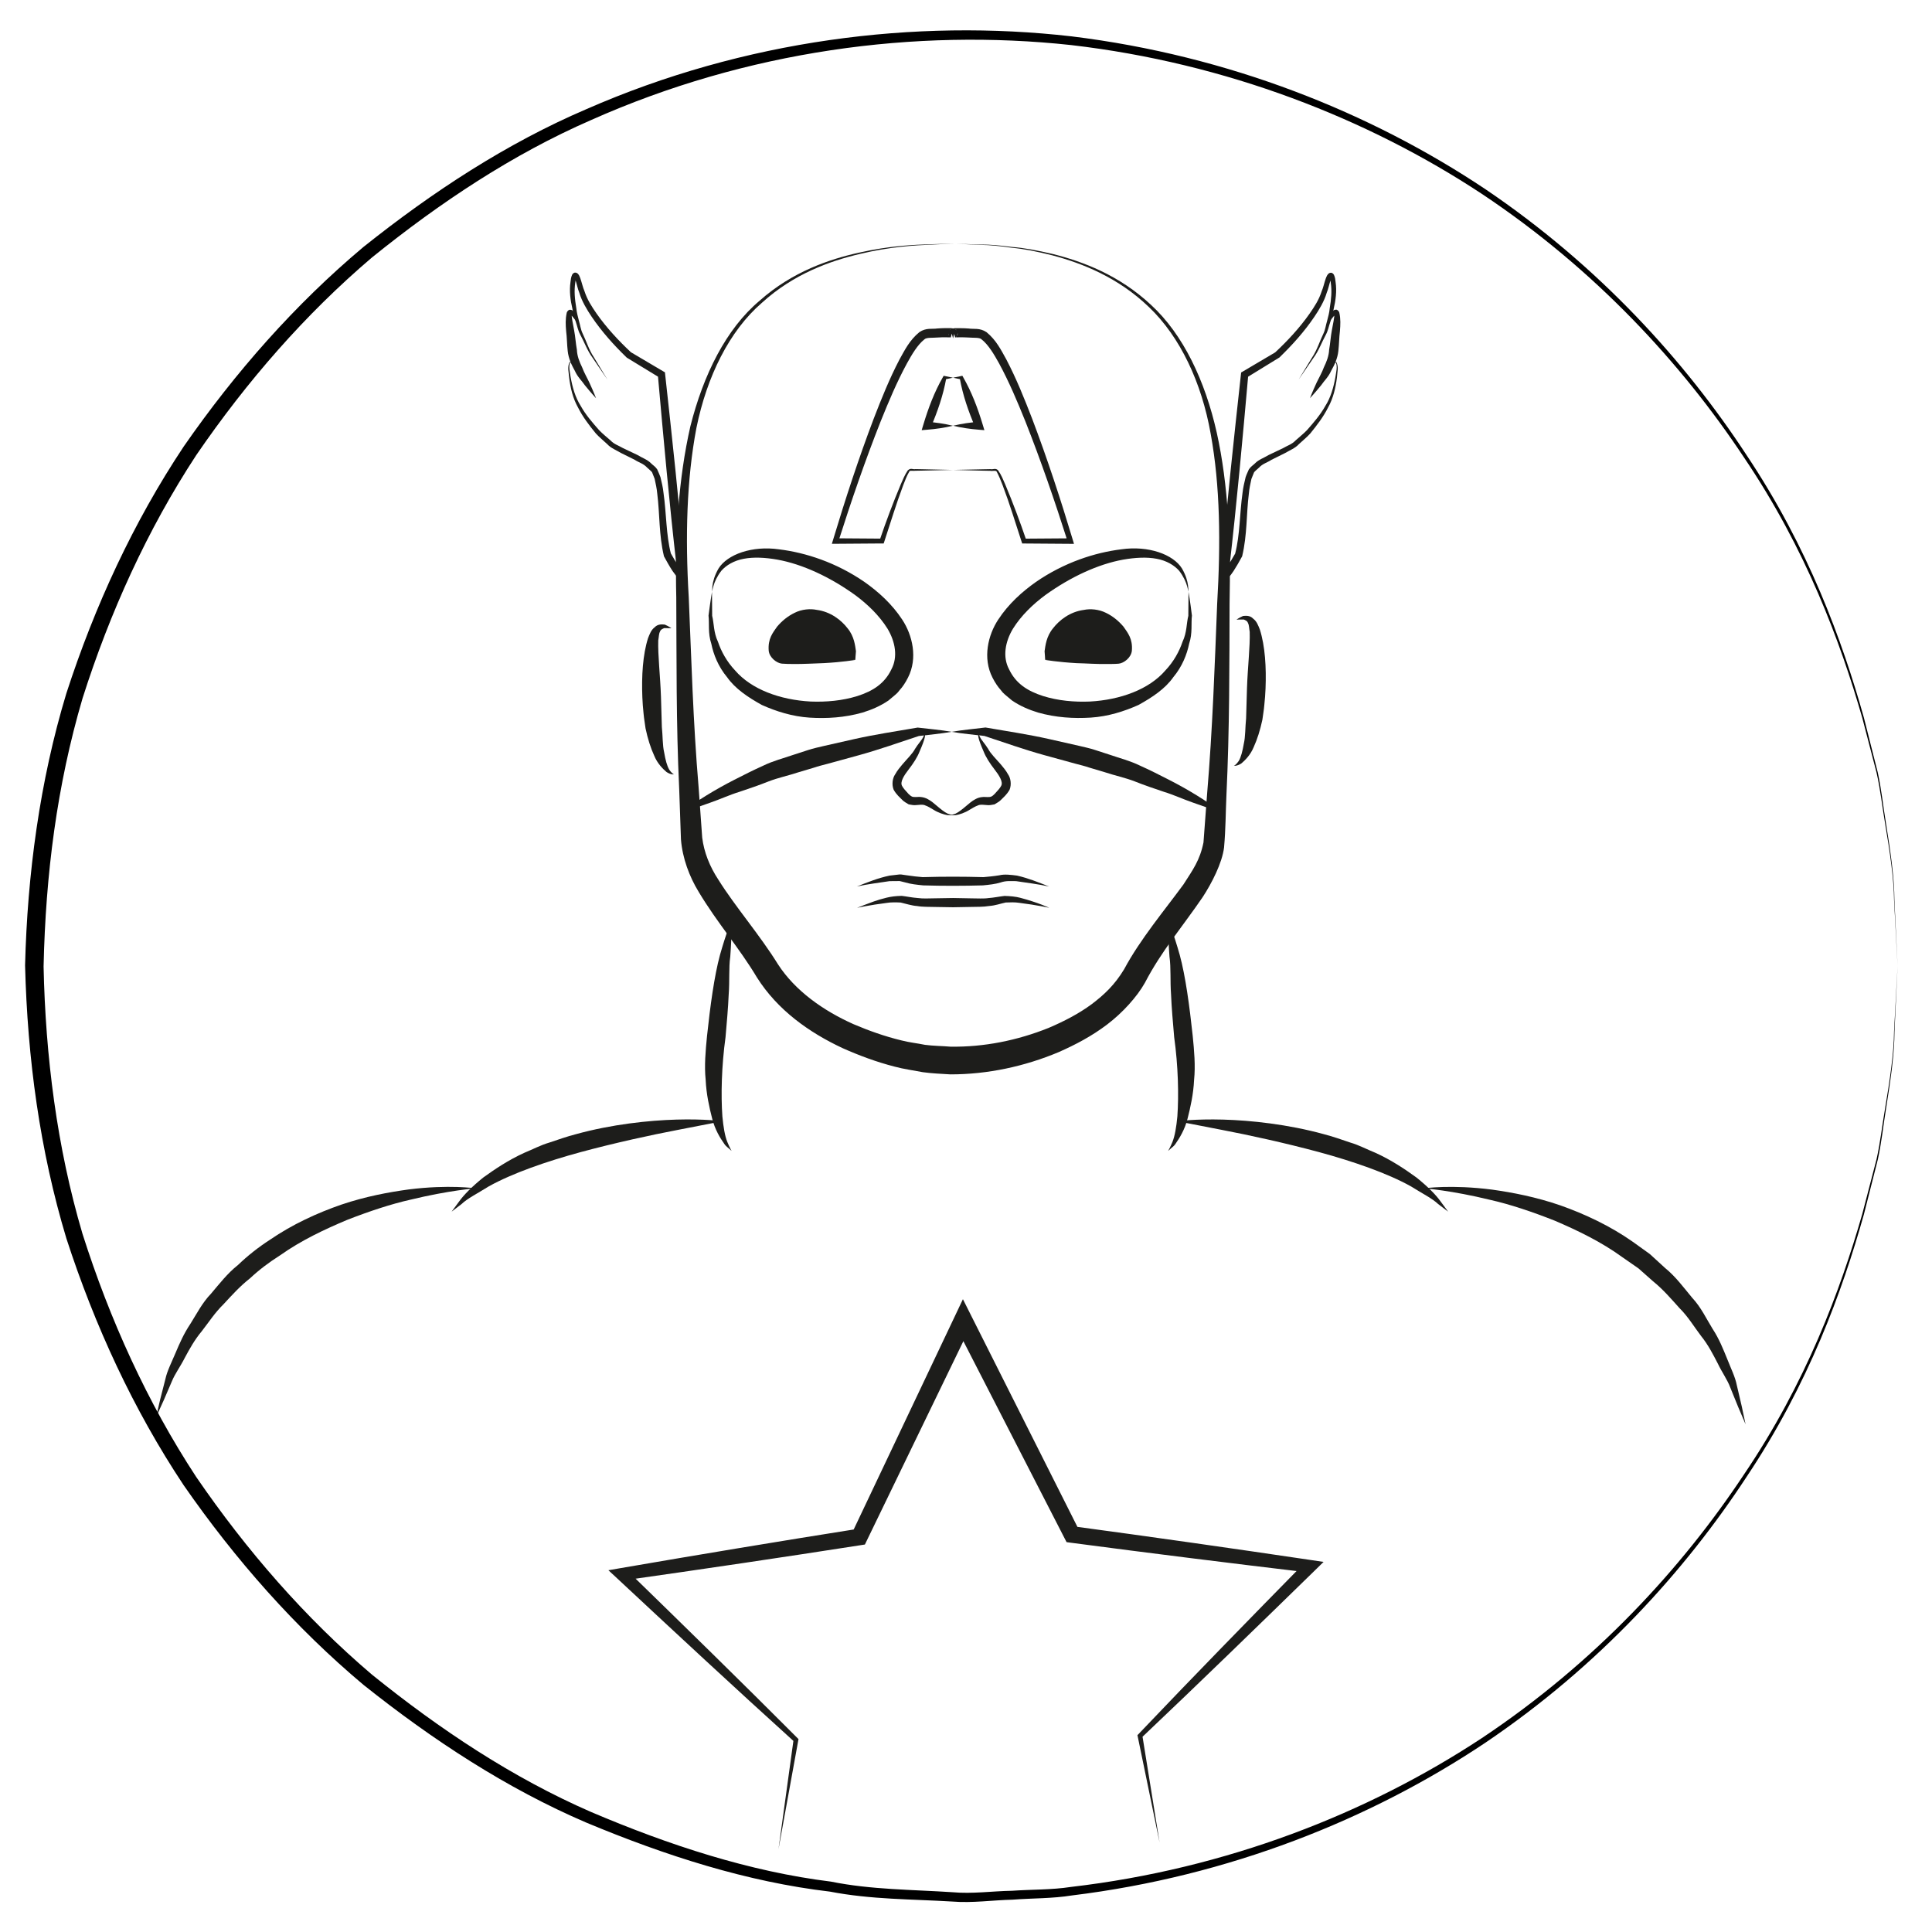 <?xml version="1.0" ?><!DOCTYPE svg  PUBLIC '-//W3C//DTD SVG 1.1//EN'  'http://www.w3.org/Graphics/SVG/1.1/DTD/svg11.dtd'><svg enable-background="new 0 0 52 52" height="52px" id="Слой_1" version="1.1" viewBox="0 0 52 52" width="52px" xml:space="preserve" xmlns="http://www.w3.org/2000/svg" xmlns:xlink="http://www.w3.org/1999/xlink"><g><path d="M25.653,12.648l0.806-0.017l0.202-0.004c0.067,0.015,0.134-0.039,0.202,0.031   c0.093,0.132,0.133,0.246,0.19,0.373c0.209,0.498,0.397,1.001,0.571,1.511l-0.062-0.044l1.247-0.009l-0.07,0.095   c-0.347-1.093-0.721-2.18-1.142-3.245c-0.214-0.531-0.437-1.06-0.706-1.557c-0.134-0.241-0.287-0.503-0.472-0.648   c-0.055-0.057-0.206-0.037-0.354-0.05c-0.07-0.001-0.147-0.009-0.211-0.006L25.756,9.08c-0.01,0-0.047,0-0.035,0   c0.007-0.001,0.015-0.006,0.021-0.014l0.005-0.014c0.006-0.008-0.011,0.01,0.012-0.021c0.045-0.04-0.008-0.168-0.045-0.164   l-0.061,0.233h-0.004l-0.061-0.233c-0.036-0.004-0.09,0.121-0.046,0.162c0.023,0.032,0.006,0.013,0.012,0.022l0.006,0.014   c0.005,0.009,0.014,0.014,0.021,0.015c0.012,0-0.026,0-0.036,0l-0.1-0.002c-0.065-0.003-0.14,0.004-0.21,0.006   c-0.141,0.013-0.303-0.007-0.357,0.052c-0.178,0.14-0.336,0.405-0.468,0.646c-0.27,0.497-0.492,1.027-0.706,1.557   c-0.421,1.064-0.795,2.151-1.142,3.245l-0.071-0.096l1.247,0.009l-0.062,0.044c0.173-0.51,0.362-1.014,0.571-1.511   c0.054-0.125,0.105-0.248,0.184-0.367c0.083-0.082,0.139-0.02,0.209-0.037l0.202,0.004l0.806,0.018l-0.806,0.018l-0.202,0.004   c-0.052,0.011-0.168-0.018-0.168,0.026c-0.065,0.108-0.113,0.237-0.161,0.361c-0.189,0.501-0.344,1.017-0.512,1.526l-0.015,0.044   l-0.047,0l-1.247,0.009l-0.1,0l0.029-0.096c0.332-1.103,0.689-2.196,1.098-3.274c0.208-0.538,0.423-1.074,0.693-1.591   c0.145-0.257,0.266-0.515,0.538-0.738c0.185-0.122,0.338-0.074,0.476-0.096c0.074-0.003,0.142-0.011,0.22-0.01l0.115,0.001   c0.025,0.002,0.025-0.003,0.072,0.004c0.024,0.005,0.051,0.015,0.074,0.027l0.032,0.02c0.009,0.011,0.001-0.01,0.023,0.027   c0.042,0.045-0.014,0.175-0.052,0.175l-0.061-0.233h0.004l-0.061,0.233c-0.038,0-0.093-0.132-0.05-0.176   c0.021-0.035,0.014-0.016,0.022-0.026l0.032-0.02c0.023-0.012,0.049-0.021,0.073-0.026c0.047-0.008,0.046-0.002,0.072-0.004   l0.117,0c0.08-0.002,0.146,0.006,0.219,0.009c0.13,0.022,0.295-0.025,0.479,0.099c0.264,0.218,0.39,0.48,0.533,0.736   c0.271,0.518,0.485,1.053,0.693,1.591c0.409,1.078,0.767,2.171,1.098,3.274l0.029,0.096l-0.1-0.001l-1.247-0.009l-0.047,0   l-0.015-0.044c-0.167-0.509-0.322-1.024-0.512-1.525c-0.044-0.121-0.104-0.259-0.154-0.354c-0.014-0.058-0.12-0.019-0.175-0.033   l-0.202-0.004L25.653,12.648z" fill="#1D1D1B"/></g><g><path d="M25.737,6.561c0,0,0.238,0.007,0.684,0.021c0.224-0.001,0.497,0.022,0.818,0.065   c0.324,0.024,0.689,0.094,1.096,0.189c0.802,0.2,1.788,0.567,2.647,1.372c0.866,0.796,1.455,2.044,1.768,3.44   c0.311,1.402,0.38,2.981,0.344,4.609c-0.005,1.636,0.001,3.355-0.085,5.161c-0.021,0.462-0.018,0.877-0.063,1.39   c-0.051,0.42-0.334,0.97-0.579,1.343c-0.548,0.803-1.103,1.438-1.553,2.303c-0.214,0.38-0.603,0.808-1.016,1.121   c-0.405,0.308-0.849,0.543-1.306,0.744c-0.915,0.384-1.911,0.599-2.913,0.598c-0.286-0.018-0.482-0.024-0.741-0.059   c-0.252-0.049-0.516-0.083-0.757-0.149c-0.484-0.124-0.951-0.297-1.404-0.499c-0.895-0.418-1.748-1.021-2.304-1.902   c-0.479-0.802-1.065-1.463-1.569-2.305c-0.249-0.408-0.436-0.904-0.476-1.41c-0.016-0.453-0.032-0.903-0.047-1.349   c-0.085-1.78-0.069-3.52-0.079-5.159c-0.038-1.641,0.058-3.202,0.379-4.609c0.35-1.389,0.961-2.626,1.867-3.385   c0.88-0.781,1.879-1.117,2.686-1.294c0.814-0.183,1.474-0.211,1.918-0.223C25.5,6.558,25.737,6.561,25.737,6.561z M25.737,6.561   c0,0-0.238,0-0.683,0.024c-0.444,0.018-1.103,0.056-1.91,0.25c-0.8,0.188-1.786,0.537-2.641,1.318   c-0.875,0.758-1.476,1.978-1.758,3.361c-0.265,1.39-0.304,2.941-0.207,4.565c0.07,1.63,0.115,3.341,0.266,5.122   c0.032,0.444,0.064,0.893,0.096,1.345c0.05,0.393,0.198,0.772,0.44,1.139c0.454,0.725,1.104,1.47,1.6,2.27   c0.458,0.708,1.214,1.246,2.033,1.611c0.415,0.177,0.841,0.328,1.282,0.435c0.217,0.057,0.428,0.077,0.642,0.121   c0.212,0.029,0.494,0.032,0.682,0.049c0.902,0.015,1.807-0.168,2.643-0.504c0.413-0.176,0.81-0.38,1.162-0.64   c0.336-0.256,0.612-0.51,0.873-0.941c0.426-0.798,1.087-1.586,1.596-2.281c0.251-0.393,0.442-0.647,0.539-1.131   c0.032-0.437,0.064-0.871,0.097-1.301c0.148-1.755,0.206-3.485,0.271-5.12c0.096-1.637,0.082-3.17-0.173-4.57   c-0.244-1.391-0.826-2.62-1.661-3.416c-0.833-0.804-1.806-1.183-2.601-1.394c-0.403-0.101-0.767-0.176-1.089-0.204   c-0.32-0.048-0.593-0.074-0.817-0.077C25.975,6.571,25.737,6.561,25.737,6.561z" fill="#1D1D1B"/></g><g><path d="M25.614,19.697c-0.304,0.053-0.607,0.077-0.911,0.116l0.033-0.005c-0.538,0.177-1.075,0.369-1.624,0.52   l-0.823,0.226c-0.153,0.041-0.255,0.064-0.393,0.111l-0.406,0.121c-0.266,0.089-0.551,0.147-0.806,0.247   c-0.256,0.102-0.517,0.19-0.781,0.279c-0.266,0.081-0.522,0.201-0.79,0.293l-0.806,0.283c0.46-0.342,0.944-0.638,1.458-0.9   c0.257-0.132,0.517-0.263,0.782-0.382c0.263-0.128,0.534-0.195,0.802-0.288l0.403-0.131c0.131-0.044,0.305-0.081,0.426-0.11   l0.822-0.186c0.548-0.123,1.109-0.206,1.667-0.303l0.031-0.005l0.003,0C25.007,19.62,25.311,19.644,25.614,19.697z" fill="#1D1D1B"/></g><g><path d="M19.163,15.93c0,0,0.002,0.234,0.005,0.645c0.051,0.197,0.035,0.445,0.156,0.698   c0.087,0.259,0.237,0.535,0.462,0.773c0.436,0.506,1.206,0.792,2.035,0.836c0.414,0.016,0.849-0.021,1.256-0.148   c0.423-0.135,0.736-0.34,0.916-0.72c0.176-0.329,0.107-0.74-0.106-1.094c-0.22-0.352-0.535-0.656-0.872-0.905   c-0.681-0.49-1.424-0.832-2.09-0.952c-0.332-0.059-0.643-0.074-0.908-0.023c-0.265,0.049-0.472,0.175-0.601,0.321   C19.175,15.673,19.176,15.938,19.163,15.93c0.02,0.006-0.042-0.25,0.176-0.628c0.236-0.381,0.906-0.62,1.626-0.517   c0.722,0.088,1.546,0.357,2.302,0.878c0.374,0.264,0.736,0.588,1.016,1.013c0.275,0.416,0.425,1.037,0.155,1.563   c-0.071,0.142-0.147,0.251-0.22,0.331l-0.055,0.068c-0.05,0.052-0.059,0.054-0.091,0.083l-0.16,0.134   c-0.223,0.152-0.46,0.251-0.699,0.324c-0.479,0.136-0.961,0.165-1.422,0.136c-0.463-0.03-0.897-0.167-1.286-0.341   c-0.372-0.206-0.717-0.437-0.934-0.746c-0.239-0.286-0.368-0.615-0.426-0.902c-0.095-0.283-0.049-0.552-0.075-0.756   C19.122,16.162,19.163,15.93,19.163,15.93z" fill="#1D1D1B"/></g><g><path d="M23.018,17.762c-0.017-0.646-0.553-1.156-1.202-1.139c-0.645,0.014-1.267,1.037-0.621,1.02   C21.842,17.625,23.018,17.762,23.018,17.762z" fill="#1D1D1B"/><g><path d="M23.018,17.762c0,0-0.032-0.08-0.077-0.222c-0.061-0.128-0.162-0.295-0.337-0.44    c-0.166-0.149-0.412-0.242-0.666-0.248c-0.141-0.014-0.243,0.022-0.34,0.075c-0.109,0.058-0.215,0.15-0.297,0.255    c-0.087,0.091-0.145,0.243-0.137,0.253c0.004-0.015-0.046-0.052-0.028-0.029l0.201,0.025c0.313,0.035,0.603,0.097,0.852,0.135    C22.688,17.66,23.018,17.762,23.018,17.762z M23.018,17.762c0,0-0.337,0.059-0.84,0.086c-0.251,0.006-0.545,0.029-0.859,0.023    c-0.086-0.002-0.134,0.002-0.275-0.009c-0.138-0.013-0.335-0.162-0.354-0.347c-0.026-0.324,0.11-0.483,0.225-0.648    c0.13-0.154,0.285-0.282,0.47-0.372c0.196-0.1,0.428-0.116,0.597-0.08c0.374,0.049,0.662,0.276,0.83,0.495    c0.182,0.219,0.204,0.47,0.226,0.617C23.029,17.676,23.018,17.762,23.018,17.762z" fill="#1D1D1B"/></g></g><g><path d="M28.238,23.861c-0.296-0.066-0.599-0.1-0.89-0.145c-0.142,0-0.269-0.016-0.42,0.037   c-0.14,0.043-0.305,0.061-0.473,0.077l0.008,0c-0.542,0.015-1.083,0.016-1.624,0h0.008c-0.17-0.017-0.337-0.035-0.473-0.077   l-0.108-0.027c-0.048-0.013-0.056-0.016-0.097-0.012l-0.226,0.002c-0.279,0.044-0.581,0.077-0.878,0.144   c0.28-0.112,0.564-0.227,0.878-0.293l0.226-0.026c0.034-0.008,0.102-0.005,0.127,0.002l0.114,0.016   c0.158,0.025,0.292,0.038,0.423,0.049h0.008c0.542-0.016,1.083-0.015,1.624,0l0.008,0c0.133-0.012,0.268-0.024,0.423-0.049   c0.143-0.036,0.318-0.012,0.478,0.008C27.674,23.635,27.957,23.75,28.238,23.861z" fill="#1D1D1B"/></g><g><path d="M25.649,10.166l-0.226,0.048l0.045-0.031c-0.082,0.458-0.233,0.891-0.413,1.313l-0.101-0.144   c0.231,0.018,0.463,0.051,0.694,0.107c-0.231,0.056-0.463,0.089-0.694,0.107l-0.147,0.012l0.047-0.155   c0.132-0.439,0.293-0.869,0.524-1.272l0.021-0.037l0.024,0.005L25.649,10.166z" fill="#1D1D1B"/></g><g><path d="M25.653,10.166l0.225-0.047l0.024-0.005l0.021,0.037c0.231,0.404,0.393,0.833,0.525,1.272l0.047,0.155   l-0.147-0.012c-0.231-0.018-0.463-0.051-0.694-0.107c0.231-0.056,0.463-0.089,0.694-0.107l-0.101,0.144   c-0.181-0.422-0.332-0.855-0.414-1.313l0.045,0.031L25.653,10.166z" fill="#1D1D1B"/></g><g><g><path d="M16.35,10.219l-0.4-0.588c-0.141-0.191-0.222-0.421-0.336-0.631c-0.058-0.106-0.077-0.227-0.117-0.339    c-0.037-0.115-0.074-0.23-0.09-0.348c-0.054-0.229-0.088-0.482-0.052-0.724c0.009-0.063,0.009-0.118,0.046-0.199    c0.018-0.024,0.05-0.073,0.122-0.044c0.041,0.023,0.041,0.039,0.06,0.06c0.013,0.03,0.031,0.063,0.039,0.092    c0.043,0.125,0.062,0.228,0.109,0.338c0.075,0.233,0.193,0.411,0.327,0.606c0.268,0.38,0.591,0.729,0.931,1.046l-0.014-0.011    l0.88,0.52l0.042,0.024l0.005,0.05c0.189,1.722,0.377,3.444,0.521,5.171l-0.002-0.015l0.023,0.116l0.007,0.067    c0,0.013-0.002,0.039-0.006,0.057c-0.003,0.011-0.003,0.017-0.01,0.032c-0.012,0.025-0.049,0.058-0.084,0.064    c-0.098,0.006-0.125-0.044-0.137-0.052c-0.021-0.02-0.031-0.034-0.045-0.051L18.1,15.366c-0.083-0.126-0.153-0.253-0.224-0.383    l-0.006-0.011l-0.001-0.007c-0.137-0.575-0.109-1.131-0.179-1.678c-0.012-0.138-0.042-0.268-0.07-0.399l-0.069-0.175    c-0.014-0.027-0.093-0.088-0.136-0.13c-0.098-0.108-0.225-0.135-0.334-0.209l-0.371-0.184c-0.117-0.07-0.274-0.132-0.365-0.235    c-0.102-0.096-0.21-0.182-0.306-0.286c-0.182-0.223-0.356-0.449-0.482-0.703c-0.14-0.246-0.205-0.534-0.239-0.806    c-0.007-0.138-0.058-0.281,0.017-0.421c0.158,0.035,0.192,0.201,0.272,0.308c-0.076-0.104-0.151-0.266-0.261-0.291    c-0.049,0.11-0.005,0.266,0.013,0.397c0.05,0.274,0.124,0.542,0.271,0.772c0.135,0.242,0.314,0.447,0.493,0.65    c0.093,0.1,0.206,0.186,0.309,0.279c0.1,0.106,0.217,0.136,0.338,0.208l0.382,0.181c0.123,0.076,0.279,0.129,0.373,0.229    c0.054,0.055,0.1,0.072,0.162,0.158c0.03,0.07,0.065,0.14,0.089,0.211c0.034,0.141,0.068,0.282,0.082,0.422    c0.08,0.557,0.068,1.13,0.2,1.641l-0.007-0.017c0.069,0.123,0.143,0.248,0.22,0.362l0.059,0.08c0.01,0.011,0.021,0.026,0.027,0.03    c0.011,0.017,0.017-0.005-0.048-0.001c-0.028,0.001-0.057,0.028-0.063,0.048c-0.003,0.007-0.003,0.003-0.005,0.006    c-0.002,0-0.001,0.008-0.001,0.003l-0.005-0.042l-0.021-0.097l-0.001-0.008l-0.001-0.007c-0.198-1.721-0.353-3.447-0.506-5.172    l0.047,0.075L16.88,9.632l-0.009-0.005l-0.005-0.005C16.519,9.286,16.2,8.93,15.928,8.53c-0.131-0.194-0.27-0.426-0.334-0.646    c-0.045-0.109-0.07-0.241-0.103-0.34c-0.007-0.029-0.02-0.047-0.028-0.072c0,0-0.014-0.016,0.001-0.005    c0.041,0.011,0.052-0.01,0.052-0.011c-0.015,0.027-0.026,0.093-0.032,0.146c-0.035,0.232-0.013,0.453,0.027,0.689    c0.011,0.118,0.042,0.23,0.071,0.344c0.034,0.111,0.047,0.231,0.098,0.337c0.102,0.21,0.169,0.439,0.301,0.638L16.35,10.219z" fill="#1D1D1B"/></g><g><path d="M15.563,8.725c0,0-0.027-0.038-0.073-0.103c-0.025-0.03-0.055-0.067-0.089-0.11    c-0.018-0.015-0.039-0.045-0.055-0.048c-0.014-0.013-0.014,0.003,0.018-0.003c0.025-0.005,0.026-0.023,0.023-0.003    c-0.005,0.101,0.039,0.269,0.065,0.429c0.034,0.172,0.043,0.354,0.075,0.527c0.006,0.167,0.068,0.325,0.14,0.471    c0.055,0.149,0.14,0.292,0.196,0.413c0.114,0.247,0.18,0.421,0.18,0.421s-0.126-0.133-0.3-0.348    c-0.077-0.116-0.197-0.222-0.271-0.39c-0.088-0.157-0.17-0.331-0.192-0.532c-0.021-0.186-0.02-0.368-0.042-0.532    c-0.015-0.175-0.022-0.327,0.015-0.495c0.001-0.014,0.021-0.063,0.072-0.084c0.067-0.006,0.093,0.025,0.1,0.038    c0.033,0.036,0.035,0.062,0.052,0.09c0.02,0.054,0.037,0.101,0.05,0.14C15.549,8.681,15.563,8.725,15.563,8.725z" fill="#1D1D1B"/></g></g><g><path d="M25.612,19.697c0.304-0.053,0.607-0.077,0.911-0.116l0.003,0l0.031,0.005   c0.559,0.097,1.119,0.18,1.667,0.303l0.822,0.186c0.121,0.029,0.295,0.066,0.426,0.11l0.403,0.131   c0.269,0.093,0.539,0.16,0.802,0.288c0.266,0.119,0.525,0.25,0.782,0.382c0.514,0.262,0.998,0.558,1.458,0.9l-0.806-0.283   c-0.268-0.092-0.523-0.212-0.79-0.293c-0.264-0.088-0.524-0.177-0.78-0.279c-0.255-0.099-0.54-0.158-0.806-0.247l-0.406-0.121   c-0.138-0.047-0.24-0.07-0.394-0.111l-0.823-0.226c-0.548-0.151-1.085-0.343-1.623-0.52l0.033,0.005   C26.22,19.774,25.916,19.75,25.612,19.697z" fill="#1D1D1B"/></g><g><g><path d="M34.951,10.219l0.37-0.607c0.132-0.199,0.198-0.428,0.301-0.638c0.05-0.106,0.063-0.226,0.097-0.337    c0.03-0.113,0.061-0.226,0.071-0.344c0.04-0.237,0.062-0.458,0.027-0.689C35.812,7.55,35.8,7.484,35.785,7.457    c0.001,0.001,0.011,0.021,0.052,0.011c0.016-0.011,0.002,0.005,0.002,0.005c-0.009,0.024-0.021,0.043-0.028,0.072    c-0.033,0.099-0.059,0.231-0.104,0.34c-0.064,0.22-0.202,0.453-0.334,0.646c-0.271,0.4-0.592,0.756-0.938,1.091L34.43,9.626    l-0.01,0.005l-0.871,0.535l0.048-0.075c-0.153,1.726-0.309,3.451-0.507,5.172v0.007l-0.002,0.008l-0.021,0.097l-0.005,0.042    c-0.001,0.004,0.001-0.003-0.002-0.003c-0.001-0.002-0.001,0.001-0.005-0.006c-0.005-0.02-0.034-0.047-0.062-0.048    c-0.065-0.003-0.06,0.019-0.049,0.001c0.007-0.004,0.018-0.019,0.027-0.03l0.059-0.08c0.078-0.114,0.151-0.239,0.221-0.362    l-0.008,0.017c0.133-0.51,0.121-1.084,0.2-1.641c0.015-0.14,0.049-0.281,0.083-0.422c0.023-0.071,0.059-0.141,0.088-0.211    c0.063-0.086,0.107-0.104,0.162-0.158c0.094-0.101,0.25-0.153,0.373-0.229l0.381-0.181c0.121-0.072,0.238-0.102,0.339-0.208    c0.102-0.094,0.215-0.18,0.309-0.279c0.178-0.203,0.357-0.408,0.493-0.65c0.146-0.23,0.221-0.498,0.271-0.772    c0.018-0.131,0.062-0.287,0.013-0.397c-0.109,0.025-0.186,0.187-0.261,0.291c0.08-0.107,0.115-0.273,0.272-0.308    c0.074,0.14,0.024,0.283,0.018,0.421c-0.035,0.272-0.1,0.56-0.239,0.806c-0.126,0.254-0.301,0.479-0.482,0.703    c-0.095,0.104-0.204,0.19-0.306,0.286c-0.091,0.103-0.248,0.165-0.365,0.235l-0.37,0.184c-0.11,0.074-0.236,0.102-0.334,0.209    c-0.044,0.042-0.122,0.104-0.136,0.13l-0.07,0.175c-0.028,0.131-0.058,0.261-0.069,0.399c-0.07,0.547-0.042,1.103-0.179,1.678    l-0.002,0.007l-0.006,0.011c-0.07,0.13-0.142,0.256-0.224,0.383l-0.068,0.096c-0.014,0.017-0.023,0.031-0.045,0.051    c-0.013,0.008-0.039,0.059-0.137,0.052c-0.035-0.007-0.071-0.039-0.084-0.064c-0.007-0.015-0.007-0.021-0.01-0.032    c-0.004-0.019-0.007-0.044-0.006-0.057l0.007-0.067l0.022-0.116l-0.002,0.015c0.145-1.727,0.332-3.449,0.521-5.171l0.006-0.05    l0.042-0.024l0.88-0.52l-0.014,0.011c0.34-0.317,0.664-0.666,0.931-1.046c0.135-0.195,0.253-0.373,0.328-0.606    c0.047-0.11,0.065-0.213,0.108-0.338c0.008-0.029,0.026-0.062,0.04-0.092c0.019-0.021,0.019-0.037,0.059-0.06    c0.072-0.029,0.104,0.02,0.122,0.044c0.037,0.081,0.037,0.135,0.046,0.199c0.036,0.242,0.001,0.495-0.052,0.724    c-0.018,0.118-0.055,0.233-0.091,0.348c-0.04,0.113-0.06,0.233-0.117,0.339c-0.114,0.21-0.195,0.44-0.337,0.631L34.951,10.219z" fill="#1D1D1B"/></g><g><path d="M35.738,8.725c0,0,0.013-0.044,0.036-0.121c0.014-0.039,0.031-0.086,0.05-0.14    c0.018-0.028,0.02-0.054,0.053-0.09c0.007-0.013,0.032-0.044,0.1-0.038c0.052,0.021,0.071,0.07,0.072,0.084    c0.037,0.168,0.029,0.32,0.015,0.495c-0.021,0.164-0.021,0.346-0.042,0.532C36,9.648,35.918,9.822,35.829,9.979    c-0.073,0.168-0.193,0.274-0.27,0.39c-0.174,0.215-0.301,0.348-0.301,0.348s0.065-0.174,0.18-0.421    c0.057-0.121,0.142-0.263,0.196-0.413c0.071-0.146,0.133-0.304,0.14-0.471c0.031-0.172,0.041-0.354,0.074-0.527    c0.026-0.161,0.071-0.328,0.065-0.429c-0.003-0.02-0.002-0.001,0.023,0.003c0.032,0.006,0.031-0.01,0.018,0.003    c-0.016,0.003-0.037,0.034-0.055,0.048c-0.034,0.042-0.064,0.08-0.089,0.11C35.765,8.687,35.738,8.725,35.738,8.725z" fill="#1D1D1B"/></g></g><g><path d="M28.241,24.434c0,0-0.324-0.074-0.807-0.134c-0.121-0.019-0.239-0.014-0.365-0.009   c-0.143,0.03-0.27,0.08-0.445,0.094c-0.176,0.028-0.312,0.02-0.481,0.025c-0.161,0.003-0.325,0.006-0.489,0.009   c-0.164-0.003-0.328-0.006-0.489-0.008c-0.154-0.005-0.331,0.002-0.481-0.025c-0.152-0.011-0.303-0.063-0.442-0.094   c-0.11-0.006-0.271-0.01-0.377,0.01c-0.464,0.058-0.798,0.133-0.798,0.133s0.077-0.03,0.211-0.083   c0.134-0.05,0.326-0.129,0.58-0.19c0.132-0.032,0.243-0.045,0.411-0.05c0.138,0.016,0.275,0.047,0.431,0.058   c0.154,0.022,0.297,0.008,0.465,0.008c0.161-0.002,0.325-0.005,0.489-0.008c0.164,0.003,0.328,0.006,0.489,0.009   c0.154,0,0.336,0.013,0.465-0.008c0.132-0.008,0.293-0.042,0.429-0.057c0.151,0.004,0.305,0.018,0.423,0.05   C27.944,24.292,28.241,24.434,28.241,24.434z" fill="#1D1D1B"/></g><g><path d="M31.989,15.93c0,0,0.042,0.232,0.092,0.639c-0.026,0.204,0.02,0.474-0.075,0.756   c-0.059,0.288-0.188,0.617-0.427,0.902c-0.217,0.31-0.562,0.54-0.934,0.746c-0.388,0.174-0.822,0.311-1.285,0.341   c-0.462,0.029-0.943,0-1.422-0.136c-0.238-0.073-0.476-0.172-0.699-0.324l-0.16-0.134c-0.032-0.029-0.041-0.031-0.091-0.083   l-0.055-0.068c-0.072-0.08-0.148-0.189-0.22-0.331c-0.27-0.526-0.12-1.147,0.155-1.563c0.28-0.425,0.642-0.749,1.016-1.013   c0.756-0.521,1.58-0.79,2.302-0.878c0.722-0.103,1.392,0.136,1.627,0.517C32.032,15.68,31.97,15.936,31.989,15.93   c-0.013,0.009-0.012-0.257-0.253-0.569c-0.13-0.146-0.337-0.272-0.602-0.321c-0.265-0.051-0.576-0.035-0.907,0.023   c-0.666,0.121-1.409,0.462-2.09,0.952c-0.337,0.249-0.652,0.553-0.872,0.905c-0.214,0.354-0.283,0.765-0.106,1.094   c0.18,0.38,0.493,0.585,0.916,0.72c0.407,0.127,0.842,0.165,1.256,0.148c0.828-0.044,1.599-0.33,2.034-0.836   c0.226-0.239,0.376-0.514,0.463-0.773c0.121-0.253,0.104-0.501,0.156-0.698C31.987,16.164,31.989,15.93,31.989,15.93z" fill="#1D1D1B"/></g><g><path d="M28.135,17.762c0.017-0.646,0.553-1.156,1.202-1.139c0.645,0.014,1.267,1.037,0.621,1.02   C29.311,17.625,28.135,17.762,28.135,17.762z" fill="#1D1D1B"/><g><path d="M28.135,17.762c0,0-0.012-0.086-0.02-0.234c0.022-0.147,0.045-0.398,0.227-0.617    c0.168-0.219,0.456-0.446,0.83-0.495c0.17-0.036,0.4-0.02,0.598,0.08c0.185,0.09,0.339,0.218,0.47,0.372    c0.114,0.166,0.251,0.324,0.224,0.648c-0.019,0.185-0.215,0.334-0.354,0.347c-0.141,0.011-0.188,0.006-0.275,0.009    c-0.313,0.006-0.607-0.018-0.858-0.023C28.472,17.82,28.135,17.762,28.135,17.762z M28.135,17.762c0,0,0.33-0.102,0.828-0.195    c0.249-0.038,0.539-0.1,0.852-0.135l0.2-0.025c0.02-0.023-0.031,0.014-0.027,0.029c0.008-0.011-0.049-0.163-0.137-0.253    c-0.081-0.104-0.188-0.197-0.297-0.255c-0.097-0.053-0.198-0.088-0.34-0.075c-0.254,0.006-0.5,0.099-0.666,0.248    c-0.175,0.145-0.275,0.312-0.336,0.44C28.167,17.682,28.135,17.762,28.135,17.762z" fill="#1D1D1B"/></g></g><g><g><path d="M24.91,19.697c0,0-0.007,0.054-0.019,0.148c-0.02,0.091-0.069,0.219-0.138,0.376    c-0.064,0.164-0.17,0.325-0.295,0.487c-0.121,0.155-0.241,0.34-0.178,0.446c0.027,0.055,0.098,0.135,0.174,0.216    c0.07,0.066,0.096,0.086,0.194,0.082c0.058,0.002,0.083-0.01,0.164,0.003c0.044,0.006,0.098,0.021,0.158,0.053    c0.105,0.056,0.164,0.114,0.229,0.167c0.123,0.104,0.221,0.185,0.308,0.224c0.086,0.03,0.141,0.043,0.141,0.043    s-0.053,0.003-0.152-0.003c-0.095-0.018-0.239-0.06-0.378-0.149c-0.067-0.04-0.149-0.091-0.213-0.111    c-0.023-0.013-0.061-0.021-0.116-0.02l-0.134,0.01c-0.042,0.008-0.133-0.005-0.197-0.019c-0.056-0.033-0.135-0.078-0.169-0.116    c-0.07-0.073-0.159-0.141-0.236-0.278c-0.057-0.141-0.029-0.315,0.039-0.412c0.06-0.11,0.131-0.191,0.197-0.271    c0.13-0.154,0.269-0.284,0.34-0.418c0.08-0.131,0.18-0.232,0.221-0.32C24.889,19.748,24.91,19.697,24.91,19.697z" fill="#1D1D1B"/></g><g><path d="M26.315,19.697c0,0,0.021,0.05,0.06,0.139c0.041,0.087,0.141,0.189,0.221,0.32    c0.07,0.134,0.209,0.265,0.34,0.417c0.066,0.08,0.138,0.162,0.197,0.271c0.069,0.097,0.097,0.271,0.04,0.412    c-0.078,0.137-0.167,0.206-0.237,0.278c-0.034,0.037-0.113,0.083-0.169,0.116c-0.063,0.014-0.155,0.027-0.197,0.019l-0.134-0.01    c-0.055-0.001-0.094,0.007-0.117,0.02c-0.063,0.021-0.146,0.071-0.213,0.111c-0.139,0.09-0.283,0.132-0.378,0.15    c-0.099,0.006-0.152,0.003-0.152,0.003s0.055-0.013,0.141-0.043c0.086-0.039,0.185-0.12,0.308-0.224    c0.065-0.053,0.124-0.111,0.229-0.167c0.06-0.033,0.114-0.047,0.158-0.053c0.081-0.013,0.106-0.001,0.164-0.003    c0.098,0.003,0.125-0.016,0.194-0.083c0.077-0.082,0.148-0.161,0.175-0.216c0.064-0.105-0.057-0.291-0.178-0.446    c-0.125-0.162-0.23-0.323-0.295-0.487c-0.068-0.157-0.118-0.285-0.138-0.376C26.322,19.751,26.315,19.697,26.315,19.697z" fill="#1D1D1B"/></g></g><g><g><path d="M19.691,24.746c0,0,0.009,0.406-0.036,1.004c-0.043,0.297-0.014,0.647-0.042,1.015    c-0.016,0.369-0.051,0.759-0.085,1.149c-0.108,0.78-0.126,1.562-0.085,2.135c0.027,0.287,0.067,0.523,0.131,0.683    c0.063,0.154,0.117,0.245,0.117,0.245s-0.019-0.017-0.054-0.048c-0.031-0.033-0.1-0.072-0.147-0.148    c-0.104-0.146-0.248-0.377-0.323-0.679c-0.077-0.3-0.156-0.651-0.174-1.038c-0.039-0.379-0.003-0.782,0.037-1.183    c0.086-0.802,0.193-1.605,0.349-2.181C19.543,25.123,19.691,24.746,19.691,24.746z" fill="#1D1D1B"/></g><g><path d="M19.45,30.177c0,0-0.484,0.095-1.21,0.235c-0.722,0.138-1.675,0.345-2.607,0.596    c-0.931,0.253-1.841,0.57-2.473,0.921c-0.302,0.189-0.581,0.328-0.734,0.476c-0.173,0.132-0.271,0.207-0.271,0.207    s0.074-0.101,0.203-0.275c0.128-0.18,0.352-0.404,0.648-0.643c0.307-0.222,0.677-0.471,1.108-0.667    c0.218-0.088,0.436-0.206,0.673-0.275c0.234-0.078,0.472-0.163,0.714-0.225c0.968-0.267,1.963-0.372,2.708-0.393    C18.955,30.112,19.45,30.177,19.45,30.177z" fill="#1D1D1B"/></g><g><path d="M12.798,31.984c0,0-0.718,0.055-1.747,0.305c-0.516,0.115-1.101,0.308-1.709,0.545    c-0.601,0.253-1.233,0.549-1.797,0.949c-0.293,0.185-0.569,0.392-0.817,0.624c-0.269,0.211-0.492,0.459-0.712,0.697    c-0.234,0.227-0.403,0.493-0.588,0.729c-0.193,0.231-0.329,0.48-0.454,0.712c-0.118,0.234-0.267,0.433-0.347,0.632    c-0.085,0.198-0.16,0.371-0.221,0.513c-0.129,0.286-0.204,0.449-0.204,0.449s0.041-0.174,0.111-0.479    c0.039-0.152,0.086-0.339,0.141-0.552c0.048-0.217,0.164-0.438,0.269-0.689c0.106-0.251,0.223-0.523,0.399-0.784    C5.29,35.37,5.44,35.067,5.68,34.819c0.223-0.262,0.441-0.547,0.726-0.772c0.262-0.252,0.551-0.479,0.86-0.679    c0.606-0.416,1.278-0.723,1.923-0.946c0.648-0.219,1.275-0.335,1.812-0.408C12.08,31.878,12.798,31.984,12.798,31.984z" fill="#1D1D1B"/></g></g><g><g><path d="M31.44,24.746c0,0,0.148,0.377,0.312,0.953c0.157,0.577,0.264,1.38,0.35,2.182    c0.04,0.401,0.076,0.804,0.037,1.183c-0.018,0.387-0.098,0.738-0.174,1.038c-0.075,0.302-0.22,0.532-0.322,0.678    c-0.048,0.077-0.117,0.115-0.148,0.149c-0.035,0.031-0.054,0.048-0.054,0.048s0.054-0.091,0.117-0.245    c0.063-0.159,0.104-0.396,0.131-0.683c0.04-0.573,0.023-1.354-0.086-2.135c-0.033-0.39-0.069-0.78-0.084-1.149    c-0.027-0.368,0.001-0.718-0.042-1.015C31.432,25.152,31.44,24.746,31.44,24.746z" fill="#1D1D1B"/></g><g><path d="M31.681,30.177c0,0,0.496-0.064,1.241-0.043c0.745,0.021,1.74,0.126,2.708,0.392    c0.242,0.063,0.479,0.146,0.714,0.226c0.237,0.069,0.455,0.188,0.674,0.275c0.432,0.196,0.802,0.445,1.108,0.667    c0.296,0.238,0.521,0.463,0.648,0.643c0.129,0.175,0.203,0.275,0.203,0.275s-0.099-0.075-0.271-0.207    c-0.153-0.147-0.432-0.286-0.734-0.476c-0.631-0.351-1.542-0.668-2.473-0.921c-0.933-0.251-1.886-0.458-2.607-0.596    C32.165,30.271,31.681,30.177,31.681,30.177z" fill="#1D1D1B"/></g><g><path d="M38.333,31.984c0,0,0.73-0.107,1.828,0.035c0.545,0.076,1.183,0.198,1.842,0.426    c0.654,0.232,1.336,0.55,1.948,0.981l0.455,0.327l0.411,0.376c0.287,0.233,0.502,0.53,0.726,0.798    c0.241,0.257,0.385,0.57,0.553,0.841c0.176,0.268,0.286,0.549,0.391,0.806c0.101,0.258,0.216,0.485,0.259,0.707    c0.051,0.218,0.096,0.407,0.132,0.564c0.066,0.312,0.104,0.489,0.104,0.489s-0.071-0.168-0.197-0.461    c-0.06-0.146-0.131-0.324-0.214-0.527c-0.075-0.206-0.224-0.41-0.338-0.65c-0.124-0.238-0.254-0.496-0.446-0.735    c-0.185-0.242-0.348-0.52-0.584-0.754c-0.221-0.245-0.441-0.504-0.712-0.722L44.1,34.139l-0.432-0.3    c-0.569-0.415-1.21-0.722-1.819-0.983c-0.618-0.245-1.213-0.443-1.738-0.561C39.064,32.039,38.333,31.984,38.333,31.984z" fill="#1D1D1B"/></g></g><g><path d="M20.953,49.772l0.406-2.951l0.019,0.057c-1.598-1.446-3.177-2.913-4.753-4.383l-0.25-0.232l0.341-0.059   c2.124-0.366,4.25-0.719,6.378-1.056l-0.167,0.124l2.771-5.842l0.219-0.462l0.229,0.456l2.905,5.776l-0.17-0.12   c2.136,0.288,4.27,0.592,6.401,0.908l0.342,0.051l-0.244,0.239c-1.542,1.505-3.088,3.007-4.652,4.489l0.018-0.057l0.464,2.88   l-0.589-2.856l-0.007-0.031l0.024-0.025c1.486-1.562,2.992-3.103,4.502-4.641l0.098,0.289c-2.141-0.254-4.279-0.521-6.415-0.803   l-0.116-0.016l-0.054-0.104L25.7,35.651l0.448-0.005l-2.818,5.819l-0.051,0.106l-0.116,0.018c-2.129,0.332-4.261,0.647-6.395,0.95   l0.091-0.291c1.544,1.503,3.085,3.009,4.608,4.535l0.025,0.025l-0.006,0.032L20.953,49.772z" fill="#1D1D1B"/></g><g><path d="M18.072,16.91c0,0-0.076-0.005-0.196-0.004c-0.049,0.024-0.094,0.034-0.115,0.101   c-0.028,0.045-0.028,0.146-0.044,0.23c-0.013,0.392,0.054,0.953,0.073,1.513c0.008,0.279,0.017,0.558,0.024,0.819   c0.026,0.247,0.016,0.485,0.062,0.682c0.034,0.199,0.075,0.358,0.135,0.461c0.061,0.096,0.128,0.134,0.13,0.13   c0,0-0.079,0.016-0.2-0.062c-0.1-0.084-0.248-0.231-0.333-0.441c-0.095-0.205-0.175-0.458-0.233-0.734   c-0.017-0.132-0.042-0.267-0.054-0.406c-0.016-0.136-0.026-0.298-0.032-0.432c-0.023-0.568,0.011-1.146,0.153-1.591   c0.045-0.112,0.083-0.221,0.179-0.293c0.084-0.09,0.199-0.08,0.273-0.072C18.013,16.864,18.072,16.91,18.072,16.91z" fill="#1D1D1B"/></g><g><path d="M33.28,16.678c0,0,0.059-0.046,0.177-0.099c0.074-0.008,0.188-0.018,0.272,0.072   c0.097,0.072,0.135,0.181,0.18,0.293c0.142,0.444,0.176,1.023,0.153,1.591c-0.006,0.134-0.016,0.296-0.032,0.432   c-0.011,0.139-0.036,0.274-0.053,0.406c-0.059,0.277-0.139,0.529-0.233,0.734c-0.085,0.21-0.232,0.357-0.333,0.441   c-0.121,0.078-0.2,0.062-0.2,0.062c0.002,0.004,0.069-0.035,0.131-0.13c0.06-0.103,0.101-0.263,0.135-0.461   c0.046-0.196,0.036-0.435,0.062-0.682c0.008-0.262,0.017-0.541,0.024-0.819c0.019-0.561,0.086-1.121,0.073-1.513   c-0.016-0.084-0.016-0.185-0.044-0.23c-0.021-0.066-0.066-0.077-0.115-0.101C33.356,16.673,33.28,16.678,33.28,16.678z" fill="#1D1D1B"/></g><g><path d="M51.074,26c0,0-0.029,0.615-0.084,1.767c0,0.579-0.1,1.283-0.233,2.11c-0.068,0.412-0.113,0.861-0.215,1.33   c-0.117,0.465-0.243,0.959-0.376,1.481c-0.58,2.064-1.486,4.563-3.161,7.068c-1.643,2.508-3.957,5.079-7.033,7.154   c-3.075,2.056-6.896,3.589-11.12,4.106c-0.524,0.085-1.063,0.073-1.599,0.114c-0.54,0.012-1.074,0.095-1.628,0.05   c-1.083-0.065-2.182-0.053-3.288-0.267c-2.229-0.262-4.419-0.965-6.558-1.858c-2.138-0.916-4.13-2.219-5.997-3.708   c-1.834-1.539-3.447-3.367-4.839-5.373c-1.354-2.037-2.392-4.289-3.156-6.641c-0.717-2.378-1.047-4.838-1.112-7.348   c0.061-2.443,0.394-4.958,1.111-7.322c0.763-2.352,1.802-4.604,3.156-6.641c1.392-2.006,3.004-3.834,4.839-5.374   c1.867-1.49,3.858-2.792,5.997-3.708c4.253-1.866,8.865-2.444,13.067-1.961c4.234,0.519,8.048,2.052,11.126,4.107   c3.075,2.076,5.39,4.647,7.032,7.154c1.675,2.506,2.581,5.004,3.162,7.069c0.132,0.522,0.258,1.017,0.375,1.481   c0.102,0.468,0.146,0.918,0.215,1.33c0.134,0.827,0.233,1.531,0.233,2.11C51.045,25.385,51.074,26,51.074,26z M51.074,26   c0,0-0.033-0.614-0.095-1.766c-0.005-0.579-0.108-1.282-0.247-2.107c-0.071-0.412-0.118-0.86-0.223-1.327   c-0.121-0.463-0.249-0.956-0.385-1.477c-0.593-2.057-1.513-4.543-3.197-7.03c-1.652-2.487-3.973-5.032-7.043-7.075   c-3.066-2.023-6.877-3.52-11.054-4.005c-4.188-0.454-8.731,0.15-12.923,2.019c-2.105,0.917-4.062,2.217-5.893,3.696   c-1.799,1.529-3.375,3.34-4.732,5.322c-1.319,2.013-2.325,4.233-3.061,6.547c-0.69,2.343-0.993,4.738-1.048,7.216   c0.051,2.411,0.357,4.862,1.046,7.191c0.735,2.313,1.741,4.534,3.061,6.547c1.357,1.981,2.933,3.793,4.732,5.322   c1.831,1.479,3.788,2.778,5.893,3.695c2.102,0.895,4.273,1.606,6.461,1.876c1.08,0.219,2.188,0.214,3.269,0.285   c0.53,0.049,1.073-0.03,1.604-0.039c0.531-0.037,1.064-0.022,1.585-0.103c4.188-0.487,7.99-1.982,11.06-4.006   c3.069-2.044,5.39-4.588,7.042-7.076c1.685-2.485,2.605-4.972,3.197-7.029c0.136-0.521,0.264-1.013,0.385-1.477   c0.104-0.467,0.151-0.915,0.223-1.327c0.139-0.824,0.242-1.528,0.247-2.106C51.041,26.614,51.074,26,51.074,26z"/></g></svg>